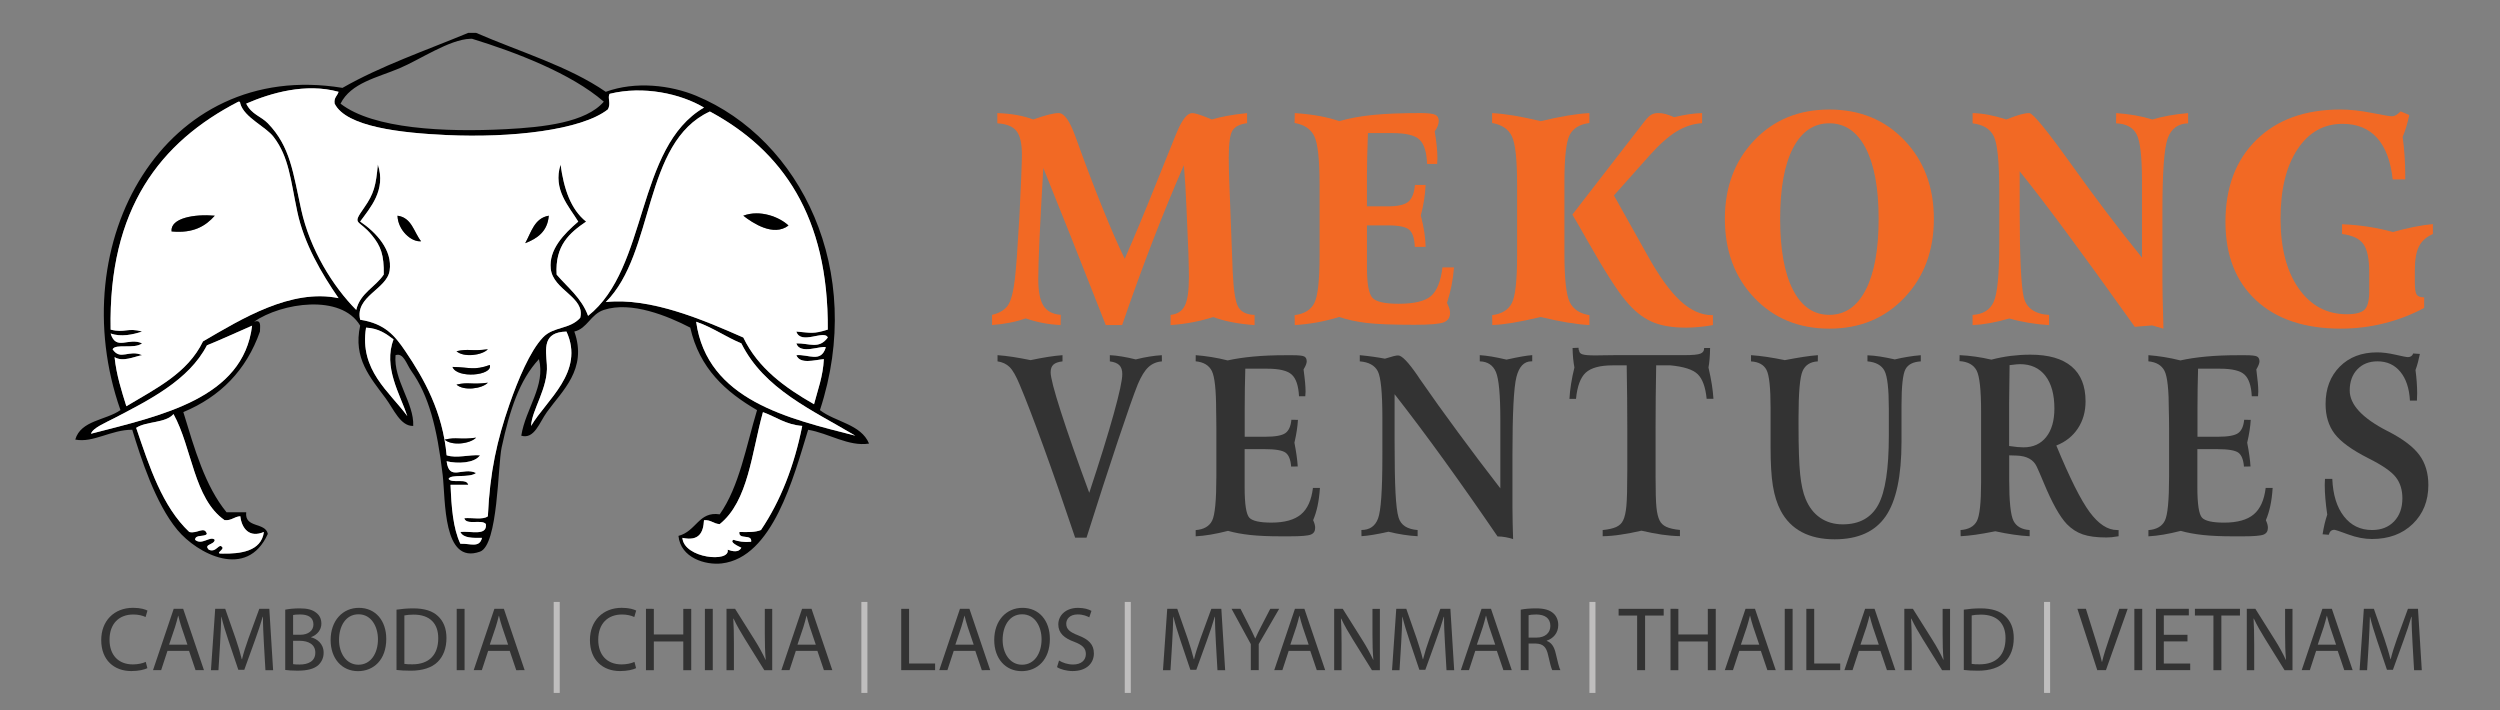 <?xml version="1.0" encoding="utf-8"?>
<!-- Generator: Adobe Illustrator 16.0.0, SVG Export Plug-In . SVG Version: 6.00 Build 0)  -->
<!DOCTYPE svg PUBLIC "-//W3C//DTD SVG 1.1//EN" "http://www.w3.org/Graphics/SVG/1.1/DTD/svg11.dtd">
<svg version="1.1" id="Layer_1" xmlns="http://www.w3.org/2000/svg" xmlns:xlink="http://www.w3.org/1999/xlink" x="0px" y="0px"
	 width="357.247px" height="101.508px" viewBox="0 0 357.247 101.508" enable-background="new 0 0 357.247 101.508"
	 xml:space="preserve">
<rect x="0" y="0" width="357.247" height="101.508" fill="#808080" stroke="none"/>
<g id="XMLID_3_">
	<g>
		<path d="M124.186,63.385c-2.933,0.467-5.771-1.49-8.704-1.969c-2.09,6.803-5.054,18.25-12.354,19.096
			c-2.293,0.266-5.865-0.767-6.177-3.934c2.597-0.68,2.878-3.541,5.896-3.08c2.792-3.954,3.775-9.711,5.334-14.891
			c-4.5-2.611-8.236-5.979-9.546-11.792c-3.19-1.646-8.431-3.821-12.354-2.527c-1.896,0.624-2.363,2.667-4.211,3.089
			c1.918,5.396-1.786,8.519-3.923,11.515c-1.061,1.465-1.786,3.922-3.658,3.367c0.624-3.906,3.502-7.121,2.527-10.941
			c-2.792,3.004-4.165,7.236-5.334,12.629c-0.554,2.558-0.491,13.949-3.088,14.881c-5.35,1.926-4.913-7.396-5.334-10.95
			c-0.803-6.78-1.981-11.358-4.492-14.88c-0.679-0.952-1.107-2.646-2.246-2.246c-0.32,3.523,2.675,6.852,2.527,10.113
			c-1.81,0.064-2.784-2.379-3.931-3.938c-2.207-2.988-4.688-5.72-3.65-10.392c-2.722-4.603-11.27-3.261-15.162-0.563
			c1.107-0.353,0.834,0.664,0.842,1.402c-1.95,5.537-5.67,9.313-10.95,11.514c1.599,5.23,3.096,10.565,6.177,14.315
			c0.936,0,1.872,0,2.808,0c-0.257,2.315,2.746,1.382,3.088,3.089c-2.987,6.646-10.115,2.811-12.915-0.561
			c-3.174-3.821-5.225-10.287-6.458-14.32c-3.018-0.018-5.576,1.912-8.142,1.404c0.795-2.762,4.367-2.746,6.458-4.213
			c-8.399-23.88,6.224-50.217,31.727-46.045c5.475-3.135,11.886-5.334,17.969-7.86c0.375,0,0.749,0,1.123,0
			c6.263,2.723,13.219,4.757,18.531,8.423c4.258-1.552,9.265-0.95,12.915,0.563c14.919,6.19,24.239,24.996,17.688,44.923
			C119.396,60.318,123.031,60.607,124.186,63.385z M118.289,47.1c0.117-16.113-6.442-25.564-16.846-31.166
			c-9.632,4.407-7.83,20.247-14.88,27.232c6.364-0.7,13.929,2.542,19.653,5.063c2.129,4.414,5.943,7.149,10.107,9.539
			c0.538-2.084,1.279-3.955,1.404-6.449c-1.349,0.125-3.408,0.771-3.931-0.567c1.731-0.165,3.518,1.169,4.211-1.124
			c-0.6-0.304-3.72,1.116-4.211-0.563c1.856-0.037,3.229,0.893,4.492-0.834c-0.46-1.16-3.868,1.133-4.492-0.852
			C115.872,47.553,116.184,47.764,118.289,47.1z M122.22,62.262c-6.154-3.676-13.017-6.63-16.285-13.197
			c-2.254-0.926-4.086-2.275-6.458-3.088C101.045,57.23,112.768,59.834,122.22,62.262z M108.743,75.738
			c2.784-4.143,4.742-9.104,5.896-14.875c-2.355-0.18-3.751-1.301-5.615-1.973c-1.614,5.776-2.074,12.713-6.177,16.002
			c-0.897-0.037-1.232-0.631-2.246-0.563c-0.094,1.776-0.702,3.042-3.088,2.524c0.226,2.939,6.895,3.58,6.465,1.69
			c0.71,0.25,1.583,0.442,1.958-0.278c-0.405-0.195-1.778-0.813-1.123-1.133c0.702,0.232,1.505,0.383,2.527,0.279
			c0.164-1.189-1.848-0.211-1.685-1.4C106.809,76.049,107.956,76.072,108.743,75.738z M84.036,45.134
			c8.633-6.811,6.801-24.083,16.565-29.763c-3.322-1.974-8.61-3.158-13.477-1.965c-0.367,0.507,0.25,1.427-0.281,2.246
			c-3.806,2.964-13.797,4.078-23.023,3.649c-6.442-0.297-14.35-1.146-16.003-4.493c-0.133-0.881,0.397-1.102,0.562-1.687
			c-4.695-1.294-9.671,0.156-13.196,1.687c0.765,1.561,2.106,1.794,3.088,2.809c3.245,3.346,3.611,7.112,4.773,12.354
			c1.255,5.687,4.539,10.979,7.861,14.317c0.562-2.425,2.737-3.252,3.931-5.054c0.055-2.792-0.421-4.071-1.685-5.607
			c-1.95-2.395-2.925-1.363-1.123-3.938c1.419-2.021,1.692-3.174,1.965-6.177c1.209,3.648-1.1,6.19-2.527,8.148
			c2.301,1.554,4.656,4.086,4.211,7.021c-0.406,2.667-4.976,3.648-4.211,7.012c3.548,0.545,4.968,2.293,6.458,4.492
			c2.683,3.961,5.334,8.672,5.896,14.879c1.458,0.47,3.182-0.115,4.773,0c-0.803,1.162-3.244,1.219-4.773,0.852
			c0.375,2.939,2.309,0.75,4.211,1.68c-1.006,0.756-3.658,0.115-3.931,0.844c0.507,0.709,2.605-0.174,2.808,0.842
			c-0.842,0-1.677,0-2.527,0c0.125,3.15,0.351,6.199,1.404,8.424c1.373-0.076,2.729,0.663,3.088-0.844
			c-1.326,0.018-2.667,0.063-3.088-0.842c1.404-0.188,3.845,0.651,3.65-1.125c-0.569-0.738-2.839,0.221-3.088-0.842
			c1.115-0.104,2.691,0.268,3.369-0.279c0.281-6.334,1.318-10.901,3.088-16.004c1.225-3.521,2.933-7.6,4.773-9.539
			c1.505-1.604,3.83-1.131,5.335-2.813c0.756-2.979-3.884-3.923-4.212-7.02c-0.289-2.761,1.88-4.968,3.931-6.729
			c-1.271-2.104-3.681-4.563-2.527-8.148c0.468,3.462,1.458,6.401,3.65,8.148c-2.332,1.593-4.469,3.387-4.212,7.573
			C81.143,41.102,83.116,42.592,84.036,45.134z M75.894,60.863c2.153-3.688,7.713-7.713,5.054-13.482
			c-3.447,0.088-2.956,2.428-2.8,4.773C78.358,55.413,75.972,58.617,75.894,60.863z M72.244,18.46
			c5.467-0.279,11.488-0.959,14.039-3.931c-4.68-4.056-12.635-7.082-18.812-8.984c-0.07-0.021-0.203,0-0.281,0
			c-2.971,0.088-7.206,2.995-10.107,4.212c-3.143,1.325-6.949,2.082-8.423,5.055C53.315,18.438,63.626,18.906,72.244,18.46z
			 M58.206,59.46c-1.045-3.135-3.486-7.032-1.965-10.958c-1.053-0.811-2.153-1.59-3.931-1.684
			C51.327,52.909,55.655,55.975,58.206,59.46z M29.006,48.784c5.506-3.206,12.58-7.582,19.373-6.179
			c-2.457-3.563-4.937-7.799-5.896-12.354c-0.975-4.607-1.186-7.792-3.37-10.669c-1.146-1.521-4.188-2.761-4.773-4.771
			c-0.016-0.171-0.039-0.335-0.281-0.28C22.884,20.293,15.467,29.824,15.81,47.1c2.051,0.516,2.425-0.32,4.492,0.278
			c-1.333,0.438-2.971,0.806-4.492,0.28c0.788,2.535,2.566,0.49,4.492,1.402c-1.107,0.865-3.775,0-4.211,0.844
			c1.123,1.678,2.332-0.016,4.211,0.843c-1.115,0.202-2.761,1.021-3.931,0.28c0.281,2.629,0.998,4.805,1.685,7.019
			C22.268,55.521,26.814,53.33,29.006,48.784z M37.709,76.018c-2.043,0.883-3.166-0.459-3.369-2.246
			c-0.889,0.057-1.232,0.646-2.246,0.563c-4.414-3.071-4.632-10.341-7.3-15.162c-1.123,1.317-3.868,0.999-5.334,1.97
			c1.903,5.592,3.736,11.246,7.588,14.879c1.123,0.313,2.16-0.912,2.519,0.279c-0.359,0.483-1.677,0.021-1.685,0.844
			c0.975,0.836,2.184-0.642,2.808,0c-0.078,0.748-1.653,0.604-0.842,1.412c1.107,0.506,1.458-1.134,1.965-0.281
			c0.008,0.406-1.186,0.885,0,0.834C34.271,79.146,37.343,78.833,37.709,76.018z M36.025,46.537
			c-2.16,0.938-4.258,1.918-6.458,2.811c-2.574,5.015-8.399,7.884-13.196,10.388c-1.287,0.673-3.12,1.42-3.369,2.246
			C23.032,59.375,34.754,56.963,36.025,46.537z"/>
		<path fill="#FFFFFF" d="M101.443,15.934c10.404,5.601,16.963,15.053,16.846,31.166c-2.105,0.662-2.417,0.451-4.492,0.278
			c0.624,1.979,4.032-0.313,4.492,0.853c-1.263,1.726-2.636,0.797-4.492,0.834c0.492,1.679,3.611,0.258,4.211,0.563
			c-0.694,2.293-2.48,0.959-4.211,1.124c0.522,1.346,2.582,0.691,3.931,0.566c-0.125,2.496-0.866,4.367-1.404,6.449
			c-4.165-2.389-7.978-5.123-10.107-9.537c-5.725-2.521-13.29-5.764-19.653-5.063C93.613,36.181,91.812,20.341,101.443,15.934z
			 M106.216,30.823c1.31,1.021,4.305,3.049,6.458,1.403C111.426,31.033,108.626,29.91,106.216,30.823z"/>
		<path fill="#FFFFFF" d="M105.936,49.064c3.268,6.564,10.131,9.521,16.285,13.195c-9.453-2.428-21.175-5.028-22.742-16.283
			C101.849,46.786,103.682,48.139,105.936,49.064z"/>
		<path fill="#FFFFFF" d="M114.639,60.863c-1.154,5.771-3.112,10.732-5.896,14.875c-0.788,0.334-1.934,0.313-3.088,0.279
			c-0.164,1.188,1.849,0.211,1.685,1.399c-1.021,0.104-1.825-0.046-2.527-0.278c-0.655,0.317,0.718,0.938,1.123,1.133
			c-0.375,0.726-1.248,0.528-1.958,0.278c0.429,1.89-6.239,1.249-6.465-1.69c2.386,0.517,2.995-0.748,3.088-2.525
			c1.014-0.068,1.349,0.521,2.246,0.563c4.103-3.289,4.563-10.225,6.177-16.002C110.888,59.563,112.284,60.686,114.639,60.863z"/>
		<path d="M112.674,32.227c-2.152,1.646-5.147-0.382-6.458-1.403C108.626,29.91,111.426,31.033,112.674,32.227z"/>
		<path fill="#FFFFFF" d="M100.601,15.372c-9.764,5.68-7.932,22.953-16.565,29.763c-0.92-2.541-2.894-4.032-4.493-5.896
			c-0.257-4.188,1.88-5.981,4.212-7.573c-2.192-1.747-3.182-4.688-3.65-8.148c-1.154,3.587,1.256,6.044,2.527,8.148
			c-2.051,1.765-4.22,3.972-3.931,6.729c0.328,3.097,4.968,4.041,4.212,7.02c-1.505,1.687-3.83,1.209-5.335,2.813
			c-1.84,1.939-3.548,6.021-4.773,9.54c-1.77,5.102-2.808,9.67-3.088,16.004c-0.678,0.547-2.254,0.18-3.369,0.278
			c0.25,1.063,2.519,0.104,3.088,0.843c0.195,1.775-2.246,0.938-3.65,1.125c0.421,0.9,1.763,0.854,3.088,0.842
			c-0.359,1.506-1.716,0.767-3.088,0.843c-1.053-2.224-1.279-5.271-1.404-8.423c0.85,0,1.685,0,2.527,0
			c-0.203-1.016-2.301-0.133-2.808-0.842c0.273-0.729,2.925-0.088,3.931-0.844c-1.903-0.931-3.837,1.266-4.211-1.681
			c1.529,0.366,3.97,0.313,4.773-0.853c-1.591-0.115-3.314,0.469-4.773,0c-0.562-6.207-3.213-10.918-5.896-14.878
			c-1.49-2.199-2.909-3.947-6.458-4.492c-0.765-3.361,3.806-4.346,4.211-7.012c0.444-2.935-1.911-5.469-4.211-7.021
			c1.427-1.958,3.736-4.5,2.527-8.147c-0.273,3.002-0.546,4.155-1.965,6.177c-1.802,2.574-0.827,1.545,1.123,3.938
			c1.263,1.536,1.739,2.815,1.685,5.607c-1.193,1.802-3.369,2.627-3.931,5.054c-3.323-3.338-6.606-8.633-7.861-14.317
			c-1.162-5.241-1.529-9.01-4.773-12.354c-0.982-1.015-2.324-1.248-3.088-2.809c3.525-1.527,8.501-2.979,13.196-1.687
			c-0.164,0.585-0.694,0.806-0.562,1.687c1.653,3.347,9.562,4.194,16.003,4.493c9.226,0.429,19.217-0.688,23.023-3.649
			c0.53-0.819-0.086-1.739,0.281-2.246C91.991,12.213,97.279,13.4,100.601,15.372z M75.051,34.753
			c1.755-0.687,3.19-1.685,3.369-3.931C76.354,31.182,75.925,33.186,75.051,34.753z M64.663,52.434
			c0.601,1.687,5.779,1.271,5.334-0.279C67.72,52.973,67.073,52.473,64.663,52.434z M69.717,54.688
			c-2.441,0.32-2.675-0.144-4.484,0.271C66.262,55.889,68.867,55.563,69.717,54.688z M69.717,49.906
			c-2.441,0.326-2.675-0.125-4.484,0.279C66.262,51.115,68.867,50.788,69.717,49.906z M68.032,62.541
			c-2.441,0.335-2.675-0.132-4.492,0.279C64.577,63.75,67.182,63.421,68.032,62.541z M56.802,30.823
			c0.063,2.09,1.989,3.806,3.369,3.649C59.126,33.169,58.861,31.104,56.802,30.823z"/>
		<path fill="#FFFFFF" d="M80.947,47.38c2.66,5.771-2.901,9.798-5.054,13.483c0.078-2.246,2.465-5.45,2.254-8.711
			C77.992,49.807,77.5,47.467,80.947,47.38z"/>
		<path d="M78.42,30.823c-0.179,2.246-1.614,3.244-3.369,3.931C75.925,33.186,76.354,31.182,78.42,30.823z"/>
		<path d="M69.998,52.154c0.445,1.552-4.734,1.964-5.334,0.279C67.073,52.473,67.72,52.973,69.998,52.154z"/>
		<path d="M65.232,54.96c1.81-0.414,2.043,0.05,4.484-0.271C68.867,55.563,66.262,55.889,65.232,54.96z"/>
		<path d="M65.232,50.188c1.81-0.403,2.043,0.047,4.484-0.278C68.867,50.788,66.262,51.115,65.232,50.188z"/>
		<path d="M63.54,62.822c1.817-0.412,2.051,0.055,4.492-0.28C67.182,63.421,64.577,63.75,63.54,62.822z"/>
		<path d="M60.171,34.473c-1.38,0.154-3.307-1.562-3.369-3.649C58.861,31.104,59.126,33.169,60.171,34.473z"/>
		<path fill="#FFFFFF" d="M56.24,48.502c-1.521,3.926,0.92,7.823,1.965,10.958c-2.55-3.483-6.879-6.551-5.896-12.642
			C54.087,46.911,55.188,47.693,56.24,48.502z"/>
		<path fill="#FFFFFF" d="M48.379,42.607c-6.793-1.403-13.867,2.973-19.373,6.179c-2.191,4.546-6.738,6.735-10.95,9.267
			c-0.687-2.217-1.404-4.393-1.685-7.021c1.17,0.74,2.815-0.078,3.931-0.28c-1.879-0.854-3.088,0.835-4.211-0.842
			c0.437-0.845,3.104,0.021,4.211-0.845c-1.926-0.912-3.705,1.133-4.492-1.402c1.521,0.521,3.159,0.156,4.492-0.279
			c-2.067-0.603-2.441,0.232-4.492-0.279c-0.343-17.276,7.074-26.809,18.25-32.57c0.242-0.055,0.265,0.108,0.281,0.28
			c0.585,2.013,3.627,3.252,4.773,4.771c2.184,2.877,2.395,6.062,3.37,10.669C43.442,34.808,45.922,39.042,48.379,42.607z
			 M30.69,30.823c-2.901-0.258-6.364,0.328-6.177,2.246C27.633,33.372,29.373,32.305,30.69,30.823z"/>
		<path fill="#FFFFFF" d="M34.34,73.771c0.203,1.787,1.326,3.129,3.369,2.246c-0.366,2.813-3.439,3.129-5.896,3.088
			c-1.186,0.049,0.008-0.428,0-0.834c-0.507-0.854-0.858,0.787-1.965,0.281c-0.811-0.814,0.765-0.664,0.842-1.412
			c-0.624-0.643-1.833,0.836-2.808,0c0.008-0.818,1.326-0.356,1.685-0.846c-0.359-1.189-1.396,0.032-2.519-0.277
			c-3.853-3.635-5.686-9.287-7.588-14.879c1.466-0.972,4.211-0.648,5.334-1.971c2.667,4.82,2.886,12.092,7.3,15.162
			C33.108,74.418,33.451,73.825,34.34,73.771z"/>
		<path fill="#FFFFFF" d="M29.567,49.348c2.199-0.894,4.297-1.873,6.458-2.812C34.754,56.963,23.032,59.375,13.002,61.98
			c0.25-0.826,2.082-1.574,3.369-2.246C21.168,57.23,26.994,54.359,29.567,49.348z"/>
		<path d="M24.514,33.069c-0.187-1.918,3.276-2.504,6.177-2.246C29.373,32.305,27.633,33.372,24.514,33.069z"/>
	</g>
</g>
<g>
	<g>
		<path fill="#F26924" d="M142.519,16.158c1.031,0.041,1.962,0.136,2.794,0.284s1.61,0.358,2.337,0.629
			c0.925-0.325,1.675-0.559,2.249-0.7c0.574-0.143,1.037-0.213,1.388-0.213c0.785,0,1.575,1.104,2.372,3.31
			c0.082,0.229,0.146,0.404,0.193,0.525c1.276,3.544,2.518,6.81,3.725,9.792s2.255,5.381,3.146,7.193
			c1.371-3.111,2.858-6.677,4.463-10.693c1.604-4.019,2.553-6.372,2.846-7.063c0.035-0.081,0.088-0.203,0.158-0.364
			c0.75-1.8,1.476-2.699,2.179-2.699c0.387,0,1.189,0.25,2.406,0.751c0.188,0.081,0.316,0.135,0.388,0.163
			c0.632-0.188,1.344-0.356,2.135-0.507s1.761-0.284,2.908-0.406v1.44c-1.031,0.136-1.726,0.482-2.083,1.045
			s-0.536,1.851-0.536,3.866c0,0.515,0.006,1.056,0.019,1.623c0.012,0.566,0.028,1.164,0.053,1.784l0.492,12.888
			c0.117,2.69,0.39,4.391,0.816,5.094c0.428,0.703,1.197,1.068,2.311,1.097v1.461c-1.219-0.095-2.311-0.233-3.276-0.427
			c-0.967-0.188-1.849-0.434-2.646-0.729c-0.914,0.297-1.877,0.545-2.891,0.738c-1.014,0.195-2.076,0.335-3.189,0.416v-1.461
			c0.96-0.096,1.637-0.529,2.029-1.311c0.393-0.776,0.589-2.152,0.589-4.129c0-0.435-0.006-0.892-0.019-1.37
			c-0.012-0.479-0.028-1.146-0.053-1.999l-0.281-6.555c-0.047-1.123-0.1-2.176-0.158-3.156c-0.059-0.979-0.129-1.938-0.211-2.87
			c-1.487,3.396-2.963,6.987-4.428,10.774c-1.464,3.786-2.928,7.813-4.393,12.072h-2.337c-1.897-4.83-3.567-9.059-5.008-12.684
			c-1.44-3.625-2.747-6.879-3.918-9.761c-0.246,4.208-0.428,7.579-0.545,10.114c-0.117,2.537-0.176,4.454-0.176,5.754
			c0,1.771,0.249,3.049,0.747,3.824c0.498,0.777,1.32,1.207,2.469,1.289l-0.018,1.461c-0.902-0.041-1.766-0.143-2.592-0.305
			c-0.826-0.162-1.625-0.379-2.398-0.649c-0.727,0.26-1.491,0.465-2.293,0.618c-0.803,0.156-1.643,0.271-2.521,0.336v-1.457
			c1.042-0.244,1.792-0.688,2.249-1.329c0.457-0.642,0.796-1.918,1.019-3.823c0.188-1.664,0.38-4.304,0.58-7.915
			c0.035-0.487,0.058-0.858,0.07-1.116c0.105-2.15,0.19-3.993,0.254-5.529c0.064-1.535,0.097-2.595,0.097-3.177
			c0-1.596-0.258-2.722-0.773-3.378c-0.516-0.655-1.429-1.024-2.741-1.105v-1.46L142.519,16.158L142.519,16.158z"/>
		<path fill="#F26924" d="M185.02,16.158c1.336,0.095,2.52,0.236,3.541,0.426c1.024,0.188,1.965,0.435,2.819,0.729
			c1.382-0.405,2.976-0.699,4.779-0.883c1.803-0.185,4.082-0.273,6.835-0.273c1.064,0,1.766,0.082,2.1,0.244
			s0.502,0.453,0.502,0.873c0,0.243-0.051,0.49-0.15,0.74c-0.098,0.25-0.238,0.504-0.43,0.762c0.129,0.758,0.229,1.447,0.289,2.069
			c0.064,0.622,0.098,1.204,0.098,1.745c0,0.106-0.006,0.253-0.018,0.437c-0.013,0.183-0.019,0.313-0.019,0.396h-1.44
			c-0.06-1.679-0.416-2.831-1.072-3.462c-0.651-0.629-1.938-0.942-3.848-0.942h-3.531c-0.047,1.219-0.082,2.342-0.104,3.369
			c-0.021,1.026-0.035,1.899-0.035,2.617v4.484h2.984c1.432,0,2.408-0.224,2.938-0.669c0.526-0.447,0.838-1.245,0.934-2.396h1.526
			c-0.032,0.742-0.11,1.483-0.229,2.222c-0.115,0.738-0.271,1.451-0.456,2.142c0.224,0.866,0.391,1.664,0.502,2.396
			c0.109,0.729,0.173,1.428,0.186,2.091h-1.548c-0.047-1.204-0.313-2.017-0.79-2.438c-0.479-0.419-1.5-0.629-3.059-0.629h-2.986
			v6.068c0,2.3,0.266,3.729,0.791,4.292s1.766,0.842,3.707,0.842c2.234,0,3.784-0.365,4.641-1.098
			c0.854-0.729,1.404-2.097,1.65-4.101h1.648c-0.067,0.896-0.188,1.76-0.354,2.599c-0.164,0.839-0.381,1.664-0.648,2.477
			c0.15,0.313,0.267,0.579,0.334,0.804c0.07,0.225,0.104,0.43,0.104,0.617c0,0.663-0.299,1.113-0.896,1.352
			c-0.6,0.234-1.989,0.354-4.185,0.354c-3.127,0-5.407-0.087-6.854-0.265c-1.438-0.176-2.737-0.459-3.896-0.853
			c-1.055,0.322-2.104,0.579-3.15,0.771c-1.049,0.188-2.117,0.318-3.207,0.387l-0.021-1.421c1.382-0.175,2.321-0.75,2.815-1.726
			c0.498-0.977,0.748-3.232,0.748-6.777v-2.415v-7.729c0-3.6-0.252-5.908-0.756-6.932c-0.504-1.021-1.438-1.646-2.813-1.877
			L185.02,16.158z"/>
		<path fill="#F26924" d="M213.217,16.158c0.96,0.054,2.01,0.176,3.145,0.364c1.142,0.188,2.402,0.454,3.801,0.792
			c1.429-0.338,2.701-0.604,3.826-0.792s2.166-0.313,3.132-0.364v1.421c-1.388,0.176-2.322,0.748-2.82,1.714
			c-0.498,0.97-0.747,3.219-0.747,6.748v2.415v7.73c0,3.64,0.254,5.97,0.76,6.992c0.504,1.02,1.438,1.641,2.813,1.854v1.421
			c-0.961-0.054-2.01-0.177-3.146-0.364c-1.136-0.188-2.405-0.451-3.813-0.79c-1.605,0.38-2.945,0.654-4.023,0.831
			c-1.078,0.178-2.045,0.282-2.896,0.323l-0.021-1.421c1.381-0.176,2.32-0.75,2.818-1.727c0.498-0.976,0.747-3.232,0.747-6.776
			v-2.415v-7.729c0-3.6-0.252-5.908-0.757-6.932c-0.502-1.021-1.439-1.646-2.813-1.877L213.217,16.158L213.217,16.158z
			 M239.203,16.747c0.809-0.188,1.538-0.332,2.188-0.426c0.649-0.096,1.262-0.149,1.836-0.163v1.44
			c-1.266,0.081-2.478,0.475-3.638,1.178c-1.159,0.702-2.454,1.854-3.883,3.449l-5.078,5.702l4.763,8.503
			c1.662,3.003,3.235,5.188,4.717,6.556c1.482,1.365,2.99,2.049,4.524,2.049h0.142v1.421c-0.703,0.122-1.379,0.213-2.025,0.272
			c-0.646,0.063-1.258,0.092-1.816,0.092c-2.025,0-3.687-0.293-4.975-0.883c-1.289-0.59-2.512-1.578-3.655-2.975
			c-1.218-1.436-3.057-4.321-5.517-8.664c-0.895-1.583-1.592-2.793-2.096-3.634l10.332-13.354c0.362-0.459,0.687-0.77,0.957-0.923
			c0.275-0.154,0.606-0.232,0.992-0.232c0.328,0,0.678,0.048,1.047,0.144C238.387,16.396,238.782,16.544,239.203,16.747z"/>
		<path fill="#F26924" d="M276.346,31.277c0,4.546-1.4,8.296-4.201,11.252c-2.799,2.955-6.377,4.434-10.73,4.434
			c-4.369,0-7.951-1.475-10.744-4.424c-2.794-2.946-4.188-6.703-4.188-11.262c0-4.532,1.396-8.271,4.188-11.212
			c2.793-2.942,6.375-4.413,10.744-4.413c4.354,0,7.938,1.468,10.73,4.403C274.943,22.991,276.346,26.732,276.346,31.277z
			 M261.409,17.619c-2.237,0-3.968,1.186-5.192,3.551c-1.224,2.367-1.836,5.736-1.836,10.105c0,4.383,0.612,7.766,1.836,10.146
			c1.225,2.384,2.955,3.571,5.192,3.571s3.971-1.188,5.2-3.571c1.229-2.381,1.846-5.764,1.846-10.146
			c0-4.356-0.615-7.722-1.846-10.097C265.38,18.808,263.646,17.619,261.409,17.619z"/>
		<path fill="#F26924" d="M306.088,36.818v-10.98c0-3.448-0.258-5.668-0.771-6.654c-0.517-0.986-1.49-1.508-2.936-1.563l0.018-1.461
			c0.949,0.067,1.854,0.176,2.707,0.325c0.854,0.148,1.678,0.345,2.464,0.589c0.732-0.217,1.523-0.403,2.368-0.559
			c0.847-0.155,1.761-0.273,2.739-0.354v1.461c-1.438,0.041-2.413,0.758-2.916,2.15c-0.504,1.395-0.756,4.844-0.756,10.35v9.903
			c0,1.122,0.041,3.098,0.123,5.926c0.012,0.445,0.019,0.783,0.019,1.014l-1.612-0.466l-2.479,0.202l-0.824-1.156
			c-6.973-9.779-12.18-16.803-15.621-21.063v5.926c0,3.03,0.053,5.602,0.147,7.711c0.103,2.11,0.243,3.561,0.433,4.343
			c0.177,0.771,0.572,1.374,1.192,1.81c0.621,0.434,1.431,0.678,2.427,0.729v1.461c-1.01-0.064-1.979-0.18-2.916-0.335
			c-0.938-0.153-1.854-0.358-2.762-0.619c-0.98,0.284-1.906,0.507-2.773,0.66c-0.866,0.155-1.69,0.253-2.479,0.294v-1.464
			c1.486-0.081,2.495-0.707,3.021-1.877c0.525-1.17,0.791-3.906,0.791-8.208v-3.125v-4.482c0-4.167-0.262-6.777-0.78-7.833
			c-0.521-1.058-1.53-1.673-3.029-1.849V16.16c0.728,0.016,1.493,0.101,2.304,0.254c0.81,0.156,1.646,0.375,2.515,0.66
			c0.815-0.325,1.479-0.559,1.981-0.7c0.504-0.143,0.938-0.213,1.303-0.213c0.505,0,2.494,2.434,5.977,7.295
			C299.43,28.318,302.809,32.772,306.088,36.818z"/>
		<path fill="#F26924" d="M343.054,15.915l1.229,0.527c-0.129,0.596-0.271,1.146-0.422,1.653c-0.152,0.508-0.328,0.998-0.526,1.472
			c0.128,0.934,0.222,1.85,0.28,2.75c0.058,0.899,0.088,1.781,0.088,2.646v0.671h-1.792c-0.281-2.611-1.025-4.586-2.231-5.928
			c-1.206-1.34-2.853-2.009-4.938-2.009c-2.694,0-4.844,1.217-6.448,3.652c-1.604,2.436-2.407,5.729-2.407,9.883
			c0,4.193,0.861,7.521,2.583,9.983c1.727,2.463,4.021,3.691,6.893,3.691c1.206,0,2.041-0.211,2.504-0.629
			c0.463-0.42,0.689-1.293,0.689-2.618v-2.775c0-1.907-0.276-3.247-0.844-4.021c-0.563-0.771-1.575-1.244-3.04-1.42v-1.4
			c1.313,0.056,2.571,0.178,3.778,0.365c1.206,0.188,2.372,0.438,3.496,0.75c1.055-0.297,2.053-0.541,2.996-0.729
			c0.938-0.188,1.848-0.325,2.715-0.405v1.42c-0.938,0.405-1.604,0.998-1.994,1.775c-0.393,0.776-0.589,1.917-0.589,3.419v1.664
			c0,0.945,0.088,1.548,0.264,1.806s0.532,0.387,1.071,0.387V44c-1.78,0.96-3.684,1.693-5.71,2.201
			c-2.027,0.508-4.095,0.761-6.203,0.761c-5.165,0-9.204-1.353-12.114-4.058c-2.911-2.707-4.367-6.44-4.367-11.202
			c0-4.924,1.479-8.831,4.425-11.72c2.94-2.888,6.949-4.332,12.021-4.332c1.336,0,2.826,0.162,4.472,0.486
			c1.646,0.323,2.603,0.485,2.855,0.485c0.199,0,0.393-0.054,0.58-0.162C342.555,16.354,342.784,16.171,343.054,15.915z"/>
	</g>
	<g>
		<path fill="#333333" d="M142.546,50.754c0.685,0.049,1.419,0.131,2.202,0.251c0.782,0.121,1.622,0.274,2.519,0.458
			c0.927-0.193,1.762-0.35,2.505-0.466c0.744-0.117,1.429-0.194,2.057-0.243v0.887c-0.609,0.065-1.043,0.228-1.304,0.467
			c-0.26,0.242-0.391,0.605-0.391,1.094c0,0.718,0.484,2.589,1.455,5.613c0.97,3.024,2.324,6.896,4.063,11.607
			c1.505-4.55,2.668-8.304,3.49-11.255c0.82-2.948,1.231-4.854,1.231-5.708c0-0.564-0.14-0.99-0.42-1.273
			c-0.28-0.281-0.734-0.465-1.361-0.545v-0.887c0.521,0.021,1.096,0.086,1.723,0.191c0.627,0.104,1.289,0.24,1.984,0.415
			c0.686-0.174,1.337-0.312,1.955-0.407c0.618-0.099,1.207-0.164,1.767-0.198l0.014,0.887c-0.762,0.06-1.407,0.332-1.933,0.821
			c-0.526,0.488-1.031,1.31-1.513,2.451c-0.56,1.387-1.513,4.099-2.86,8.128c-1.347,4.031-2.836,8.63-4.467,13.794h-1.623
			c-1.613-4.806-3.116-9.129-4.511-12.972c-1.395-3.842-2.532-6.803-3.411-8.881c-0.521-1.262-1.006-2.105-1.455-2.539
			c-0.45-0.438-1.021-0.701-1.716-0.807V50.754L142.546,50.754z"/>
		<path fill="#333333" d="M170.868,50.754c0.753,0.061,1.507,0.146,2.26,0.27c0.752,0.123,1.521,0.281,2.302,0.478
			c1.082-0.238,2.311-0.426,3.686-0.552c1.376-0.129,2.896-0.189,4.556-0.189h1.071c0.859,0,1.404,0.061,1.636,0.182
			c0.231,0.123,0.349,0.354,0.349,0.704c0,0.127-0.037,0.281-0.104,0.467c-0.073,0.186-0.188,0.41-0.346,0.677
			c0.106,0.819,0.184,1.462,0.223,1.925c0.038,0.461,0.063,0.885,0.063,1.268c0,0.065-0.01,0.179-0.02,0.318
			c-0.014,0.146-0.02,0.252-0.02,0.319h-0.896c-0.078-1.5-0.425-2.533-1.043-3.095c-0.617-0.563-1.78-0.84-3.489-0.84h-3.144
			c-0.028,0.938-0.05,1.873-0.063,2.813c-0.016,0.939-0.022,1.895-0.022,2.854v4.057h2.94c1.428,0,2.385-0.174,2.873-0.52
			c0.484-0.35,0.772-0.98,0.858-1.906L185.477,60c-0.026,0.477-0.086,0.979-0.166,1.52c-0.084,0.537-0.192,1.117-0.34,1.74
			c0.133,0.692,0.238,1.313,0.315,1.861c0.077,0.552,0.131,1.063,0.159,1.535l-0.941,0.017c-0.076-0.979-0.339-1.646-0.787-1.979
			c-0.449-0.342-1.467-0.514-3.05-0.514h-2.81v5.426c0,2.447,0.225,3.904,0.674,4.375c0.447,0.467,1.498,0.699,3.148,0.699
			c1.883,0,3.288-0.39,4.223-1.17c0.931-0.775,1.502-2.039,1.715-3.783h1.001c-0.067,0.979-0.183,1.842-0.341,2.582
			c-0.16,0.736-0.369,1.412-0.631,2.023c0.097,0.209,0.168,0.402,0.217,0.58c0.049,0.18,0.072,0.352,0.072,0.512
			c0,0.477-0.205,0.797-0.615,0.965c-0.409,0.166-1.401,0.25-2.978,0.25h-1.36c-1.67,0-3.104-0.063-4.301-0.188
			c-1.197-0.131-2.264-0.324-3.199-0.592c-0.897,0.229-1.729,0.41-2.49,0.537c-0.764,0.127-1.473,0.207-2.131,0.242v-0.887
			c1.16-0.092,1.941-0.539,2.347-1.343c0.405-0.806,0.608-2.904,0.608-6.302v-0.631v-1.279v-5.012c0-0.521-0.004-1.049-0.015-1.594
			c-0.009-0.541-0.015-0.826-0.015-0.852c0-3.004-0.206-4.912-0.616-5.729c-0.41-0.814-1.181-1.271-2.31-1.379L170.868,50.754
			L170.868,50.754z"/>
		<path fill="#333333" d="M197.541,64.46v-4.694c0-3.647-0.221-5.893-0.66-6.725c-0.439-0.833-1.295-1.3-2.57-1.402v-0.886
			c0.715,0.067,1.361,0.146,1.94,0.228c0.58,0.08,1.13,0.174,1.651,0.274c0.551-0.173,0.963-0.293,1.238-0.36
			c0.271-0.069,0.49-0.104,0.653-0.104c0.531,0,1.454,0.959,2.771,2.876l0.315,0.474c1.746,2.518,3.583,5.086,5.515,7.697
			c1.926,2.619,3.926,5.271,6.002,7.947v-9.76c0-3.568-0.209-5.854-0.623-6.846c-0.414-0.994-1.188-1.511-2.316-1.543v-0.886
			c0.511,0.034,1.068,0.103,1.673,0.198c0.604,0.101,1.319,0.246,2.149,0.44c0.966-0.214,1.712-0.364,2.238-0.452
			c0.521-0.092,1.006-0.152,1.438-0.188v0.886h-0.116c-1.052,0-1.767,0.75-2.146,2.252c-0.377,1.504-0.563,5.178-0.563,11.02v7.679
			c0,0.72,0.013,1.449,0.029,2.202c0.021,0.75,0.038,1.501,0.063,2.251c-0.381-0.126-0.75-0.224-1.117-0.283
			c-0.365-0.063-0.732-0.099-1.104-0.099c-2.627-3.85-5.166-7.465-7.613-10.854c-2.453-3.395-4.818-6.552-7.102-9.474v6.586
			c0,3.308,0.044,5.798,0.131,7.479c0.088,1.682,0.229,2.867,0.438,3.563c0.164,0.543,0.474,0.963,0.928,1.26
			c0.451,0.293,1.053,0.469,1.796,0.525v0.884c-0.657-0.032-1.335-0.106-2.035-0.215c-0.698-0.108-1.412-0.253-2.137-0.427
			c-0.867,0.197-1.603,0.345-2.2,0.438c-0.6,0.103-1.148,0.164-1.65,0.198l-0.015-0.885c1.179,0,1.972-0.547,2.382-1.639
			c0.41-1.094,0.616-4.013,0.616-8.761L197.541,64.46L197.541,64.46z"/>
		<path fill="#333333" d="M229.02,76.627v-0.884c0.83-0.08,1.479-0.229,1.939-0.438c0.464-0.217,0.792-0.531,0.984-0.945
			c0.224-0.447,0.377-1.129,0.464-2.033c0.087-0.908,0.131-2.6,0.131-5.07v-1.061v-5.012c0-1.384-0.007-2.813-0.021-4.287
			c-0.02-1.477-0.037-3.033-0.064-4.688h-1.985c-1.823,0-3.112,0.35-3.866,1.041c-0.752,0.691-1.217,1.938-1.391,3.743h-0.939
			c0.037-0.694,0.117-1.417,0.238-2.167c0.12-0.751,0.276-1.521,0.471-2.307c-0.078-0.426-0.138-0.865-0.183-1.315
			c-0.042-0.45-0.069-0.938-0.079-1.474l0.854-0.035c0,0.255,0.028,0.382,0.087,0.382c0,0.269,0.156,0.452,0.471,0.558
			c0.313,0.104,0.93,0.153,1.846,0.153c0.227,0,0.652-0.005,1.289-0.019c0.639-0.014,1.17-0.02,1.594-0.02h3.707h3.707h2.463
			c1.133,0,1.875-0.068,2.236-0.208s0.543-0.388,0.543-0.744v0.104V49.73h0.855c-0.01,0.621-0.034,1.148-0.073,1.584
			c-0.038,0.435-0.092,0.836-0.157,1.205c0.211,0.926,0.373,1.74,0.483,2.451s0.187,1.385,0.226,2.02h-0.971
			c-0.165-1.676-0.592-2.85-1.281-3.52c-0.688-0.671-2.017-1.094-3.977-1.269h-1.955c-0.027,1.598-0.051,3.132-0.064,4.606
			c-0.015,1.479-0.021,2.938-0.021,4.367v6.916c0,2.139,0.041,3.604,0.123,4.409c0.082,0.804,0.229,1.418,0.44,1.847
			c0.189,0.414,0.521,0.729,0.981,0.943c0.464,0.214,1.106,0.359,1.938,0.439v0.885c-0.813-0.012-1.67-0.086-2.578-0.215
			c-0.904-0.135-1.883-0.321-2.926-0.564c-1.052,0.243-2.035,0.434-2.953,0.564C230.693,76.542,229.83,76.615,229.02,76.627z"/>
		<path fill="#333333" d="M250.217,50.754c0.725,0.049,1.485,0.131,2.288,0.251c0.802,0.121,1.649,0.274,2.548,0.458
			c0.956-0.184,1.819-0.337,2.592-0.458c0.773-0.12,1.483-0.202,2.131-0.251l-0.016,0.887c-1.072,0.06-1.799,0.521-2.18,1.396
			c-0.381,0.872-0.572,3.092-0.572,6.66v1.109c0,3.166,0.078,5.484,0.232,6.967c0.152,1.479,0.414,2.658,0.781,3.533
			c0.492,1.182,1.188,2.078,2.094,2.693c0.902,0.617,1.971,0.93,3.207,0.93c2.375,0,4.066-0.932,5.076-2.791
			c1.009-1.857,1.513-5.143,1.513-9.845v-3.882c0-2.814-0.204-4.625-0.615-5.416c-0.41-0.791-1.224-1.243-2.44-1.357v-0.865
			c0.59,0.021,1.201,0.082,1.834,0.182c0.631,0.102,1.324,0.234,2.076,0.405c0.609-0.147,1.219-0.272,1.824-0.369
			c0.608-0.101,1.237-0.179,1.885-0.233v0.886c-1.092,0.06-1.824,0.436-2.189,1.125c-0.372,0.693-0.563,2.414-0.563,5.164v2.1v3.051
			c0,4.941-0.757,8.516-2.267,10.699c-1.513,2.191-3.942,3.285-7.292,3.285c-1.834,0-3.396-0.344-4.691-1.03
			c-1.293-0.688-2.299-1.708-3.013-3.06c-0.521-0.996-0.894-2.17-1.114-3.526c-0.224-1.354-0.334-3.209-0.334-5.556v-5.615
			c0-2.889-0.195-4.698-0.587-5.432c-0.391-0.734-1.127-1.141-2.208-1.205V50.754L250.217,50.754z"/>
		<path fill="#333333" d="M293.846,63.664c1.913,4.636,3.5,7.809,4.766,9.516c1.27,1.711,2.572,2.563,3.929,2.563h0.203v0.884
			c-0.396,0.068-0.729,0.115-0.992,0.141c-0.271,0.021-0.521,0.035-0.765,0.035c-1.391,0-2.512-0.146-3.362-0.441
			c-0.854-0.295-1.604-0.781-2.271-1.465c-1.014-1.063-2.11-3.023-3.303-5.896c-0.435-1.051-0.77-1.817-0.998-2.306
			c-0.464-1.016-1.43-1.549-2.896-1.594c-0.438-0.013-0.782-0.021-1.046-0.033v3.502c0,3.094,0.205,5.043,0.609,5.847
			c0.404,0.806,1.178,1.246,2.314,1.326v0.884c-0.704-0.033-1.462-0.107-2.271-0.227c-0.812-0.115-1.688-0.275-2.637-0.484
			c-1.156,0.23-2.113,0.4-2.867,0.502c-0.753,0.104-1.445,0.176-2.086,0.209l-0.015-0.884c1.147-0.08,1.926-0.511,2.332-1.283
			c0.403-0.771,0.604-2.626,0.604-5.563v-2.701v-7.385c0-3.096-0.211-5.054-0.64-5.865c-0.425-0.813-1.237-1.264-2.444-1.344
			l0.016-0.852c0.73,0.034,1.476,0.104,2.224,0.209s1.521,0.247,2.313,0.434c0.929-0.242,1.851-0.419,2.769-0.537
			c0.918-0.113,1.854-0.174,2.812-0.174c2.588,0,4.547,0.563,5.881,1.689c1.332,1.125,1.996,2.787,1.996,4.979
			c0,1.471-0.361,2.756-1.094,3.865C296.195,62.328,295.169,63.145,293.846,63.664z M287.111,63.734
			c0.455,0.07,0.843,0.117,1.166,0.146c0.324,0.029,0.617,0.044,0.877,0.044c1.381,0,2.462-0.486,3.244-1.474
			c0.781-0.979,1.172-2.341,1.172-4.071c0-2.011-0.428-3.566-1.288-4.68c-0.858-1.104-2.071-1.662-3.636-1.662
			c-0.25,0-0.688,0.039-1.307,0.121c-0.064,0-0.127,0.005-0.175,0.02v0.209c-0.038,2.363-0.063,4.114-0.063,5.25v6.102
			L287.111,63.734L287.111,63.734z"/>
		<path fill="#333333" d="M307.006,50.754c0.753,0.061,1.507,0.146,2.259,0.27c0.754,0.123,1.521,0.281,2.308,0.478
			c1.081-0.238,2.31-0.426,3.686-0.552c1.375-0.129,2.896-0.189,4.556-0.189h1.071c0.858,0,1.403,0.061,1.638,0.182
			c0.23,0.123,0.351,0.354,0.351,0.704c0,0.127-0.036,0.281-0.109,0.467c-0.067,0.186-0.186,0.41-0.34,0.677
			c0.104,0.819,0.179,1.462,0.218,1.925c0.038,0.461,0.063,0.885,0.063,1.268c0,0.065-0.007,0.179-0.02,0.318
			c-0.01,0.146-0.015,0.252-0.015,0.319h-0.896c-0.074-1.5-0.427-2.533-1.044-3.095c-0.615-0.563-1.776-0.84-3.484-0.84h-3.146
			c-0.026,0.938-0.052,1.873-0.063,2.813c-0.02,0.939-0.022,1.895-0.022,2.854v4.057h2.94c1.428,0,2.388-0.174,2.874-0.52
			c0.482-0.35,0.771-0.98,0.857-1.906l0.94,0.018c-0.027,0.477-0.084,0.979-0.166,1.52c-0.082,0.539-0.195,1.117-0.341,1.74
			c0.136,0.692,0.24,1.313,0.314,1.861c0.077,0.552,0.132,1.063,0.16,1.535l-0.938,0.017c-0.077-0.979-0.343-1.646-0.788-1.979
			c-0.449-0.342-1.47-0.514-3.052-0.514H314v5.426c0,2.447,0.225,3.904,0.674,4.375c0.448,0.467,1.499,0.699,3.149,0.699
			c1.884,0,3.291-0.39,4.222-1.17c0.932-0.775,1.504-2.039,1.717-3.783h0.998c-0.063,0.979-0.18,1.842-0.34,2.582
			c-0.159,0.736-0.369,1.412-0.63,2.023c0.097,0.209,0.169,0.402,0.218,0.58c0.049,0.18,0.072,0.352,0.072,0.512
			c0,0.477-0.206,0.797-0.615,0.965c-0.411,0.166-1.402,0.25-2.977,0.25h-1.361c-1.671,0-3.104-0.063-4.301-0.188
			c-1.197-0.131-2.27-0.324-3.2-0.592c-0.898,0.229-1.729,0.41-2.491,0.537c-0.762,0.127-1.473,0.207-2.129,0.242v-0.887
			c1.158-0.092,1.94-0.539,2.346-1.343c0.406-0.806,0.608-2.904,0.608-6.302v-0.631v-1.279v-5.012c0-0.521-0.005-1.049-0.014-1.594
			c-0.015-0.541-0.02-0.826-0.02-0.852c0-3.004-0.205-4.912-0.611-5.729c-0.41-0.814-1.186-1.271-2.313-1.379L307.006,50.754
			L307.006,50.754z"/>
		<path fill="#333333" d="M331.896,76.35c0.078-0.521,0.177-1.013,0.282-1.476c0.111-0.462,0.239-0.903,0.384-1.334
			c-0.125-0.854-0.218-1.621-0.271-2.296c-0.059-0.676-0.087-1.316-0.087-1.934c0-0.092,0.004-0.238,0.014-0.44
			c0.013-0.202,0.02-0.351,0.02-0.44h1.043c0.097,2.273,0.646,4.063,1.665,5.36c1.014,1.304,2.354,1.95,4.021,1.95
			c1.313,0,2.362-0.412,3.149-1.238c0.787-0.822,1.181-1.927,1.181-3.302c0-1.214-0.316-2.226-0.956-3.031
			c-0.637-0.81-1.938-1.702-3.91-2.688c-2.347-1.188-3.948-2.354-4.813-3.49c-0.864-1.139-1.296-2.557-1.296-4.254
			c0-2.195,0.674-3.978,2.02-5.34c1.351-1.36,3.127-2.044,5.338-2.044c0.781,0,1.662,0.111,2.646,0.338
			c0.979,0.226,1.566,0.34,1.771,0.34c0.188,0,0.342-0.047,0.475-0.141c0.131-0.094,0.22-0.224,0.269-0.381l0.955,0.067
			c-0.077,0.396-0.168,0.786-0.272,1.179c-0.104,0.395-0.225,0.77-0.351,1.125c0.079,0.592,0.136,1.158,0.174,1.708
			c0.038,0.552,0.063,1.077,0.063,1.588c0,0.128-0.007,0.308-0.019,0.546c-0.01,0.233-0.015,0.412-0.015,0.525h-1.001
			c-0.095-1.756-0.554-3.131-1.375-4.125c-0.82-0.992-1.906-1.487-3.259-1.487c-1.197,0-2.157,0.382-2.884,1.144
			c-0.727,0.765-1.087,1.77-1.087,3.019c0,2.022,1.791,3.95,5.371,5.787l0.146,0.069c2.104,1.084,3.584,2.209,4.438,3.369
			c0.855,1.16,1.282,2.59,1.282,4.289c0,2.266-0.743,4.115-2.229,5.557c-1.485,1.438-3.437,2.156-5.836,2.156
			c-1.08,0-2.214-0.221-3.395-0.657c-1.177-0.438-1.838-0.658-1.979-0.658c-0.203,0-0.367,0.058-0.492,0.163
			c-0.127,0.109-0.229,0.294-0.306,0.546L331.896,76.35z"/>
	</g>
</g>
<g>
	<path fill="#333333" d="M21.061,95.479c-0.413,0.209-1.239,0.416-2.298,0.416c-2.453,0-4.298-1.562-4.298-4.435
		c0-2.741,1.846-4.604,4.544-4.604c1.084,0,1.769,0.234,2.065,0.393l-0.271,0.924c-0.426-0.209-1.033-0.361-1.756-0.361
		c-2.04,0-3.395,1.313-3.395,3.611c0,2.146,1.227,3.521,3.343,3.521c0.684,0,1.381-0.145,1.833-0.362L21.061,95.479z"/>
	<path fill="#333333" d="M23.931,93.01l-0.904,2.756h-1.162l2.956-8.765h1.355l2.969,8.765h-1.201l-0.929-2.756H23.931z
		 M26.784,92.124l-0.852-2.521c-0.194-0.572-0.323-1.092-0.452-1.604h-0.025c-0.129,0.521-0.271,1.057-0.439,1.589l-0.852,2.532
		L26.784,92.124L26.784,92.124z"/>
	<path fill="#333333" d="M37.709,91.917c-0.064-1.224-0.142-2.688-0.129-3.78h-0.039c-0.297,1.023-0.658,2.116-1.097,3.325
		l-1.536,4.251h-0.852l-1.407-4.174c-0.413-1.232-0.762-2.363-1.007-3.402h-0.026c-0.026,1.092-0.09,2.561-0.167,3.873l-0.232,3.758
		h-1.072l0.607-8.766h1.433l1.484,4.238c0.361,1.078,0.658,2.041,0.878,2.951h0.039c0.219-0.885,0.529-1.848,0.917-2.951
		l1.549-4.238h1.433l0.542,8.766H37.93L37.709,91.917z"/>
	<path fill="#333333" d="M40.761,87.119c0.491-0.104,1.265-0.184,2.053-0.184c1.123,0,1.846,0.191,2.388,0.639
		c0.452,0.338,0.723,0.857,0.723,1.547c0,0.848-0.555,1.586-1.472,1.925v0.024c0.826,0.209,1.794,0.896,1.794,2.197
		c0,0.754-0.297,1.326-0.736,1.754c-0.606,0.562-1.588,0.818-3.008,0.818c-0.774,0-1.368-0.054-1.743-0.104v-8.618L40.761,87.119
		L40.761,87.119z M41.884,90.707h1.02c1.188,0,1.885-0.624,1.885-1.469c0-1.027-0.774-1.432-1.911-1.432
		c-0.516,0-0.813,0.039-0.994,0.078V90.707z M41.884,94.906c0.22,0.039,0.542,0.053,0.942,0.053c1.162,0,2.233-0.43,2.233-1.703
		c0-1.193-1.02-1.688-2.246-1.688h-0.93L41.884,94.906L41.884,94.906z"/>
	<path fill="#333333" d="M55.197,91.292c0,3.019-1.82,4.614-4.041,4.614c-2.298,0-3.911-1.793-3.911-4.444
		c0-2.78,1.717-4.603,4.041-4.603C53.661,86.859,55.197,88.693,55.197,91.292z M48.446,91.436c0,1.873,1.007,3.551,2.776,3.551
		c1.781,0,2.788-1.649,2.788-3.641c0-1.742-0.904-3.564-2.775-3.564C49.375,87.781,48.446,89.514,48.446,91.436z"/>
	<path fill="#333333" d="M56.661,87.119c0.684-0.104,1.498-0.184,2.388-0.184c1.614,0,2.763,0.377,3.524,1.094
		c0.774,0.715,1.226,1.729,1.226,3.146c0,1.431-0.439,2.601-1.252,3.404c-0.813,0.817-2.156,1.263-3.847,1.263
		c-0.8,0-1.472-0.039-2.04-0.104L56.661,87.119L56.661,87.119z M57.784,94.867c0.284,0.053,0.697,0.064,1.136,0.064
		c2.401,0,3.705-1.354,3.705-3.722c0.013-2.063-1.149-3.381-3.524-3.381c-0.581,0-1.02,0.056-1.317,0.116V94.867z"/>
	<path fill="#333333" d="M66.386,87.002v8.766h-1.123v-8.766H66.386z"/>
	<path fill="#333333" d="M69.757,93.01l-0.904,2.756h-1.162l2.956-8.765h1.355l2.969,8.765H73.77l-0.93-2.756H69.757z M72.61,92.124
		l-0.852-2.521c-0.194-0.572-0.323-1.092-0.452-1.604H71.28c-0.129,0.521-0.271,1.057-0.439,1.589l-0.852,2.532L72.61,92.124
		L72.61,92.124z"/>
	<path fill="#BFBEBE" d="M79.987,86.016v13h-0.865v-13H79.987z"/>
	<path fill="#333333" d="M90.897,95.479c-0.413,0.209-1.239,0.416-2.298,0.416c-2.453,0-4.298-1.562-4.298-4.435
		c0-2.741,1.846-4.604,4.544-4.604c1.084,0,1.769,0.234,2.065,0.393l-0.271,0.924c-0.426-0.209-1.033-0.361-1.756-0.361
		c-2.04,0-3.395,1.313-3.395,3.611c0,2.146,1.227,3.521,3.343,3.521c0.685,0,1.381-0.145,1.833-0.362L90.897,95.479z"/>
	<path fill="#333333" d="M93.432,87.002v3.667h4.208v-3.667h1.136v8.766H97.64V91.66h-4.208v4.107h-1.123v-8.767L93.432,87.002
		L93.432,87.002z"/>
	<path fill="#333333" d="M101.853,87.002v8.766h-1.123v-8.766H101.853z"/>
	<path fill="#333333" d="M103.817,95.766v-8.765h1.227l2.788,4.437c0.646,1.024,1.149,1.949,1.562,2.849l0.026-0.015
		c-0.103-1.17-0.129-2.234-0.129-3.604v-3.667h1.059v8.765h-1.136l-2.763-4.445c-0.606-0.975-1.188-1.977-1.626-2.926l-0.039,0.016
		c0.064,1.104,0.09,2.156,0.09,3.611v3.744H103.817z"/>
	<path fill="#333333" d="M113.723,93.01l-0.904,2.756h-1.162l2.956-8.765h1.355l2.969,8.765h-1.201l-0.93-2.756H113.723z
		 M116.576,92.124l-0.852-2.521c-0.194-0.572-0.323-1.092-0.452-1.604h-0.025c-0.129,0.521-0.271,1.057-0.439,1.589l-0.852,2.532
		L116.576,92.124L116.576,92.124z"/>
	<path fill="#BFBEBE" d="M123.953,86.016v13h-0.865v-13H123.953z"/>
	<path fill="#333333" d="M128.783,87.002h1.123v7.813h3.718v0.949h-4.841V87.002z"/>
	<path fill="#333333" d="M136.287,93.01l-0.904,2.756h-1.162l2.956-8.765h1.355l2.969,8.765H140.3l-0.93-2.756H136.287z
		 M139.14,92.124l-0.852-2.521c-0.194-0.572-0.323-1.092-0.452-1.604h-0.025c-0.129,0.521-0.271,1.057-0.439,1.589l-0.852,2.532
		L139.14,92.124L139.14,92.124z"/>
	<path fill="#333333" d="M150.026,91.292c0,3.019-1.82,4.614-4.041,4.614c-2.298,0-3.911-1.793-3.911-4.444
		c0-2.78,1.717-4.603,4.041-4.603C148.49,86.859,150.026,88.693,150.026,91.292z M143.275,91.436c0,1.873,1.007,3.551,2.776,3.551
		c1.781,0,2.788-1.649,2.788-3.641c0-1.742-0.904-3.564-2.775-3.564C144.205,87.781,143.275,89.514,143.275,91.436z"/>
	<path fill="#333333" d="M151.335,94.389c0.503,0.313,1.239,0.569,2.014,0.569c1.149,0,1.82-0.608,1.82-1.495
		c0-0.816-0.465-1.285-1.64-1.74c-1.42-0.507-2.298-1.248-2.298-2.482c0-1.363,1.124-2.379,2.814-2.379
		c0.891,0,1.536,0.209,1.923,0.431l-0.31,0.923c-0.284-0.152-0.865-0.416-1.652-0.416c-1.188,0-1.64,0.719-1.64,1.313
		c0,0.818,0.529,1.223,1.73,1.688c1.472,0.569,2.22,1.285,2.22,2.571c0,1.354-0.994,2.521-3.046,2.521
		c-0.839,0-1.756-0.248-2.221-0.563L151.335,94.389z"/>
	<path fill="#BFBEBE" d="M161.59,86.016v13h-0.865v-13H161.59z"/>
	<path fill="#333333" d="M173.753,91.917c-0.063-1.224-0.142-2.688-0.129-3.78h-0.039c-0.297,1.023-0.658,2.116-1.097,3.325
		l-1.536,4.251H170.1l-1.407-4.174c-0.413-1.232-0.762-2.363-1.007-3.402h-0.026c-0.026,1.092-0.09,2.561-0.167,3.873l-0.232,3.758
		h-1.072l0.607-8.766h1.433l1.485,4.238c0.361,1.078,0.658,2.041,0.878,2.951h0.039c0.219-0.885,0.529-1.848,0.917-2.951l1.55-4.238
		h1.432l0.543,8.766h-1.098L173.753,91.917z"/>
	<path fill="#333333" d="M178.741,95.766v-3.72l-2.75-5.045h1.278l1.227,2.419c0.335,0.662,0.594,1.195,0.865,1.809h0.025
		c0.245-0.569,0.543-1.146,0.879-1.809l1.252-2.419h1.273l-2.918,5.03v3.73L178.741,95.766L178.741,95.766z"/>
	<path fill="#333333" d="M184.152,93.01l-0.902,2.756h-1.162l2.957-8.765h1.355l2.969,8.765h-1.201l-0.93-2.756H184.152z
		 M187.007,92.124l-0.853-2.521c-0.193-0.572-0.322-1.092-0.451-1.604h-0.026c-0.129,0.521-0.271,1.057-0.438,1.589l-0.852,2.532
		L187.007,92.124L187.007,92.124z"/>
	<path fill="#333333" d="M190.65,95.766v-8.765h1.227l2.789,4.437c0.646,1.024,1.148,1.949,1.563,2.849l0.025-0.015
		c-0.104-1.17-0.13-2.234-0.13-3.604v-3.667h1.06v8.765h-1.137l-2.763-4.445c-0.606-0.975-1.188-1.977-1.626-2.926l-0.039,0.016
		c0.064,1.104,0.091,2.156,0.091,3.611v3.744H190.65z"/>
	<path fill="#333333" d="M206.482,91.917c-0.064-1.224-0.146-2.688-0.129-3.78h-0.039c-0.297,1.023-0.658,2.116-1.103,3.325
		l-1.532,4.251h-0.854l-1.407-4.174c-0.413-1.232-0.762-2.363-1.007-3.402h-0.022c-0.025,1.092-0.094,2.561-0.168,3.873
		l-0.232,3.758h-1.069l0.604-8.766h1.435l1.483,4.238c0.358,1.078,0.658,2.041,0.877,2.951h0.039
		c0.222-0.885,0.527-1.848,0.916-2.951l1.552-4.238h1.433l0.542,8.766h-1.097L206.482,91.917z"/>
	<path fill="#333333" d="M210.813,93.01l-0.899,2.756h-1.162l2.957-8.765h1.354l2.969,8.765h-1.198L213.9,93.01H210.813z
		 M213.665,92.124l-0.853-2.521c-0.193-0.572-0.322-1.092-0.451-1.604h-0.026c-0.129,0.521-0.271,1.057-0.438,1.589l-0.853,2.532
		L213.665,92.124L213.665,92.124z"/>
	<path fill="#333333" d="M217.311,87.119c0.567-0.117,1.381-0.184,2.155-0.184c1.2,0,1.976,0.223,2.519,0.717
		c0.438,0.39,0.688,0.986,0.688,1.664c0,1.156-0.727,1.924-1.643,2.233v0.039c0.675,0.229,1.07,0.854,1.277,1.771
		c0.283,1.223,0.49,2.064,0.672,2.404h-1.162c-0.143-0.248-0.336-1.002-0.582-2.097c-0.258-1.209-0.723-1.663-1.737-1.701h-1.063
		v3.798h-1.123V87.119L217.311,87.119z M218.434,91.111h1.148c1.2,0,1.962-0.664,1.962-1.664c0-1.133-0.813-1.625-2.001-1.639
		c-0.542,0-0.93,0.053-1.109,0.104V91.111z"/>
	<path fill="#BFBEBE" d="M227.99,86.016v13h-0.864v-13H227.99z"/>
	<path fill="#333333" d="M233.945,87.963h-2.646v-0.962h6.441v0.962h-2.659v7.803h-1.136V87.963z"/>
	<path fill="#333333" d="M239.835,87.002v3.667h4.208v-3.667h1.137v8.766h-1.137V91.66h-4.208v4.107h-1.123v-8.767L239.835,87.002
		L239.835,87.002z"/>
	<path fill="#333333" d="M248.539,93.01l-0.902,2.756h-1.162l2.957-8.765h1.354l2.969,8.765h-1.2l-0.93-2.756H248.539z
		 M251.393,92.124l-0.853-2.521c-0.192-0.572-0.322-1.092-0.451-1.604h-0.026c-0.129,0.521-0.271,1.057-0.438,1.589l-0.854,2.532
		L251.393,92.124L251.393,92.124z"/>
	<path fill="#333333" d="M256.161,87.002v8.766h-1.123v-8.766H256.161z"/>
	<path fill="#333333" d="M258.125,87.002h1.123v7.813h3.718v0.949h-4.841V87.002z"/>
	<path fill="#333333" d="M265.627,93.01l-0.902,2.756h-1.162l2.957-8.765h1.354l2.969,8.765h-1.2l-0.93-2.756H265.627z
		 M268.48,92.124l-0.854-2.521c-0.192-0.572-0.321-1.092-0.451-1.604h-0.024c-0.129,0.521-0.271,1.057-0.438,1.589l-0.854,2.532
		L268.48,92.124L268.48,92.124z"/>
	<path fill="#333333" d="M272.126,95.766v-8.765h1.226l2.789,4.437c0.646,1.024,1.148,1.949,1.563,2.849l0.024-0.015
		c-0.104-1.17-0.129-2.234-0.129-3.604v-3.667h1.06v8.765h-1.138l-2.766-4.445c-0.604-0.975-1.188-1.977-1.626-2.926l-0.039,0.016
		c0.063,1.104,0.095,2.156,0.095,3.611v3.744H272.126z"/>
	<path fill="#333333" d="M280.624,87.119c0.685-0.104,1.497-0.184,2.388-0.184c1.613,0,2.764,0.377,3.524,1.094
		c0.774,0.715,1.228,1.729,1.228,3.146c0,1.431-0.438,2.601-1.254,3.404c-0.813,0.817-2.154,1.263-3.847,1.263
		c-0.8,0-1.472-0.039-2.039-0.104V87.119z M281.747,94.867c0.282,0.053,0.696,0.064,1.136,0.064c2.401,0,3.705-1.354,3.705-3.722
		c0.014-2.063-1.148-3.381-3.523-3.381c-0.582,0-1.021,0.056-1.313,0.116L281.747,94.867L281.747,94.867z"/>
	<path fill="#BFBEBE" d="M292.958,86.016v13h-0.864v-13H292.958z"/>
	<path fill="#333333" d="M299.699,95.766l-2.84-8.765h1.213l1.355,4.315c0.375,1.185,0.692,2.25,0.93,3.274h0.021
		c0.245-1.016,0.604-2.118,0.993-3.266l1.476-4.329h1.197l-3.107,8.766L299.699,95.766L299.699,95.766z"/>
	<path fill="#333333" d="M306.12,87.002v8.766h-1.123v-8.766H306.12z"/>
	<path fill="#333333" d="M312.589,91.656h-3.382v3.158h3.77v0.949h-4.893v-8.767h4.698v0.948h-3.575v2.771h3.382V91.656
		L312.589,91.656z"/>
	<path fill="#333333" d="M316.297,87.963h-2.646v-0.962h6.438v0.962h-2.659v7.803h-1.136L316.297,87.963L316.297,87.963z"/>
	<path fill="#333333" d="M321.064,95.766v-8.765h1.226l2.789,4.437c0.646,1.024,1.146,1.949,1.562,2.849l0.026-0.015
		c-0.104-1.17-0.13-2.234-0.13-3.604v-3.667h1.059v8.765h-1.136l-2.763-4.445c-0.606-0.975-1.188-1.977-1.626-2.926l-0.039,0.016
		c0.063,1.104,0.091,2.156,0.091,3.611v3.744H321.064z"/>
	<path fill="#333333" d="M330.969,93.01l-0.898,2.756h-1.162l2.957-8.765h1.354l2.97,8.765h-1.196l-0.935-2.756H330.969z
		 M333.822,92.124l-0.854-2.521c-0.188-0.572-0.317-1.092-0.451-1.604h-0.021c-0.129,0.521-0.271,1.057-0.438,1.589l-0.853,2.532
		L333.822,92.124L333.822,92.124z"/>
	<path fill="#333333" d="M344.748,91.917c-0.064-1.224-0.146-2.688-0.129-3.78h-0.039c-0.297,1.023-0.658,2.116-1.098,3.325
		l-1.536,4.251h-0.854l-1.407-4.174c-0.408-1.232-0.762-2.363-1.007-3.402h-0.021c-0.026,1.092-0.093,2.561-0.168,3.873
		l-0.232,3.758h-1.071l0.606-8.766h1.433l1.484,4.238c0.362,1.078,0.659,2.041,0.878,2.951h0.039
		c0.22-0.885,0.529-1.848,0.916-2.951l1.55-4.238h1.438l0.542,8.766h-1.102L344.748,91.917z"/>
</g>
</svg>
